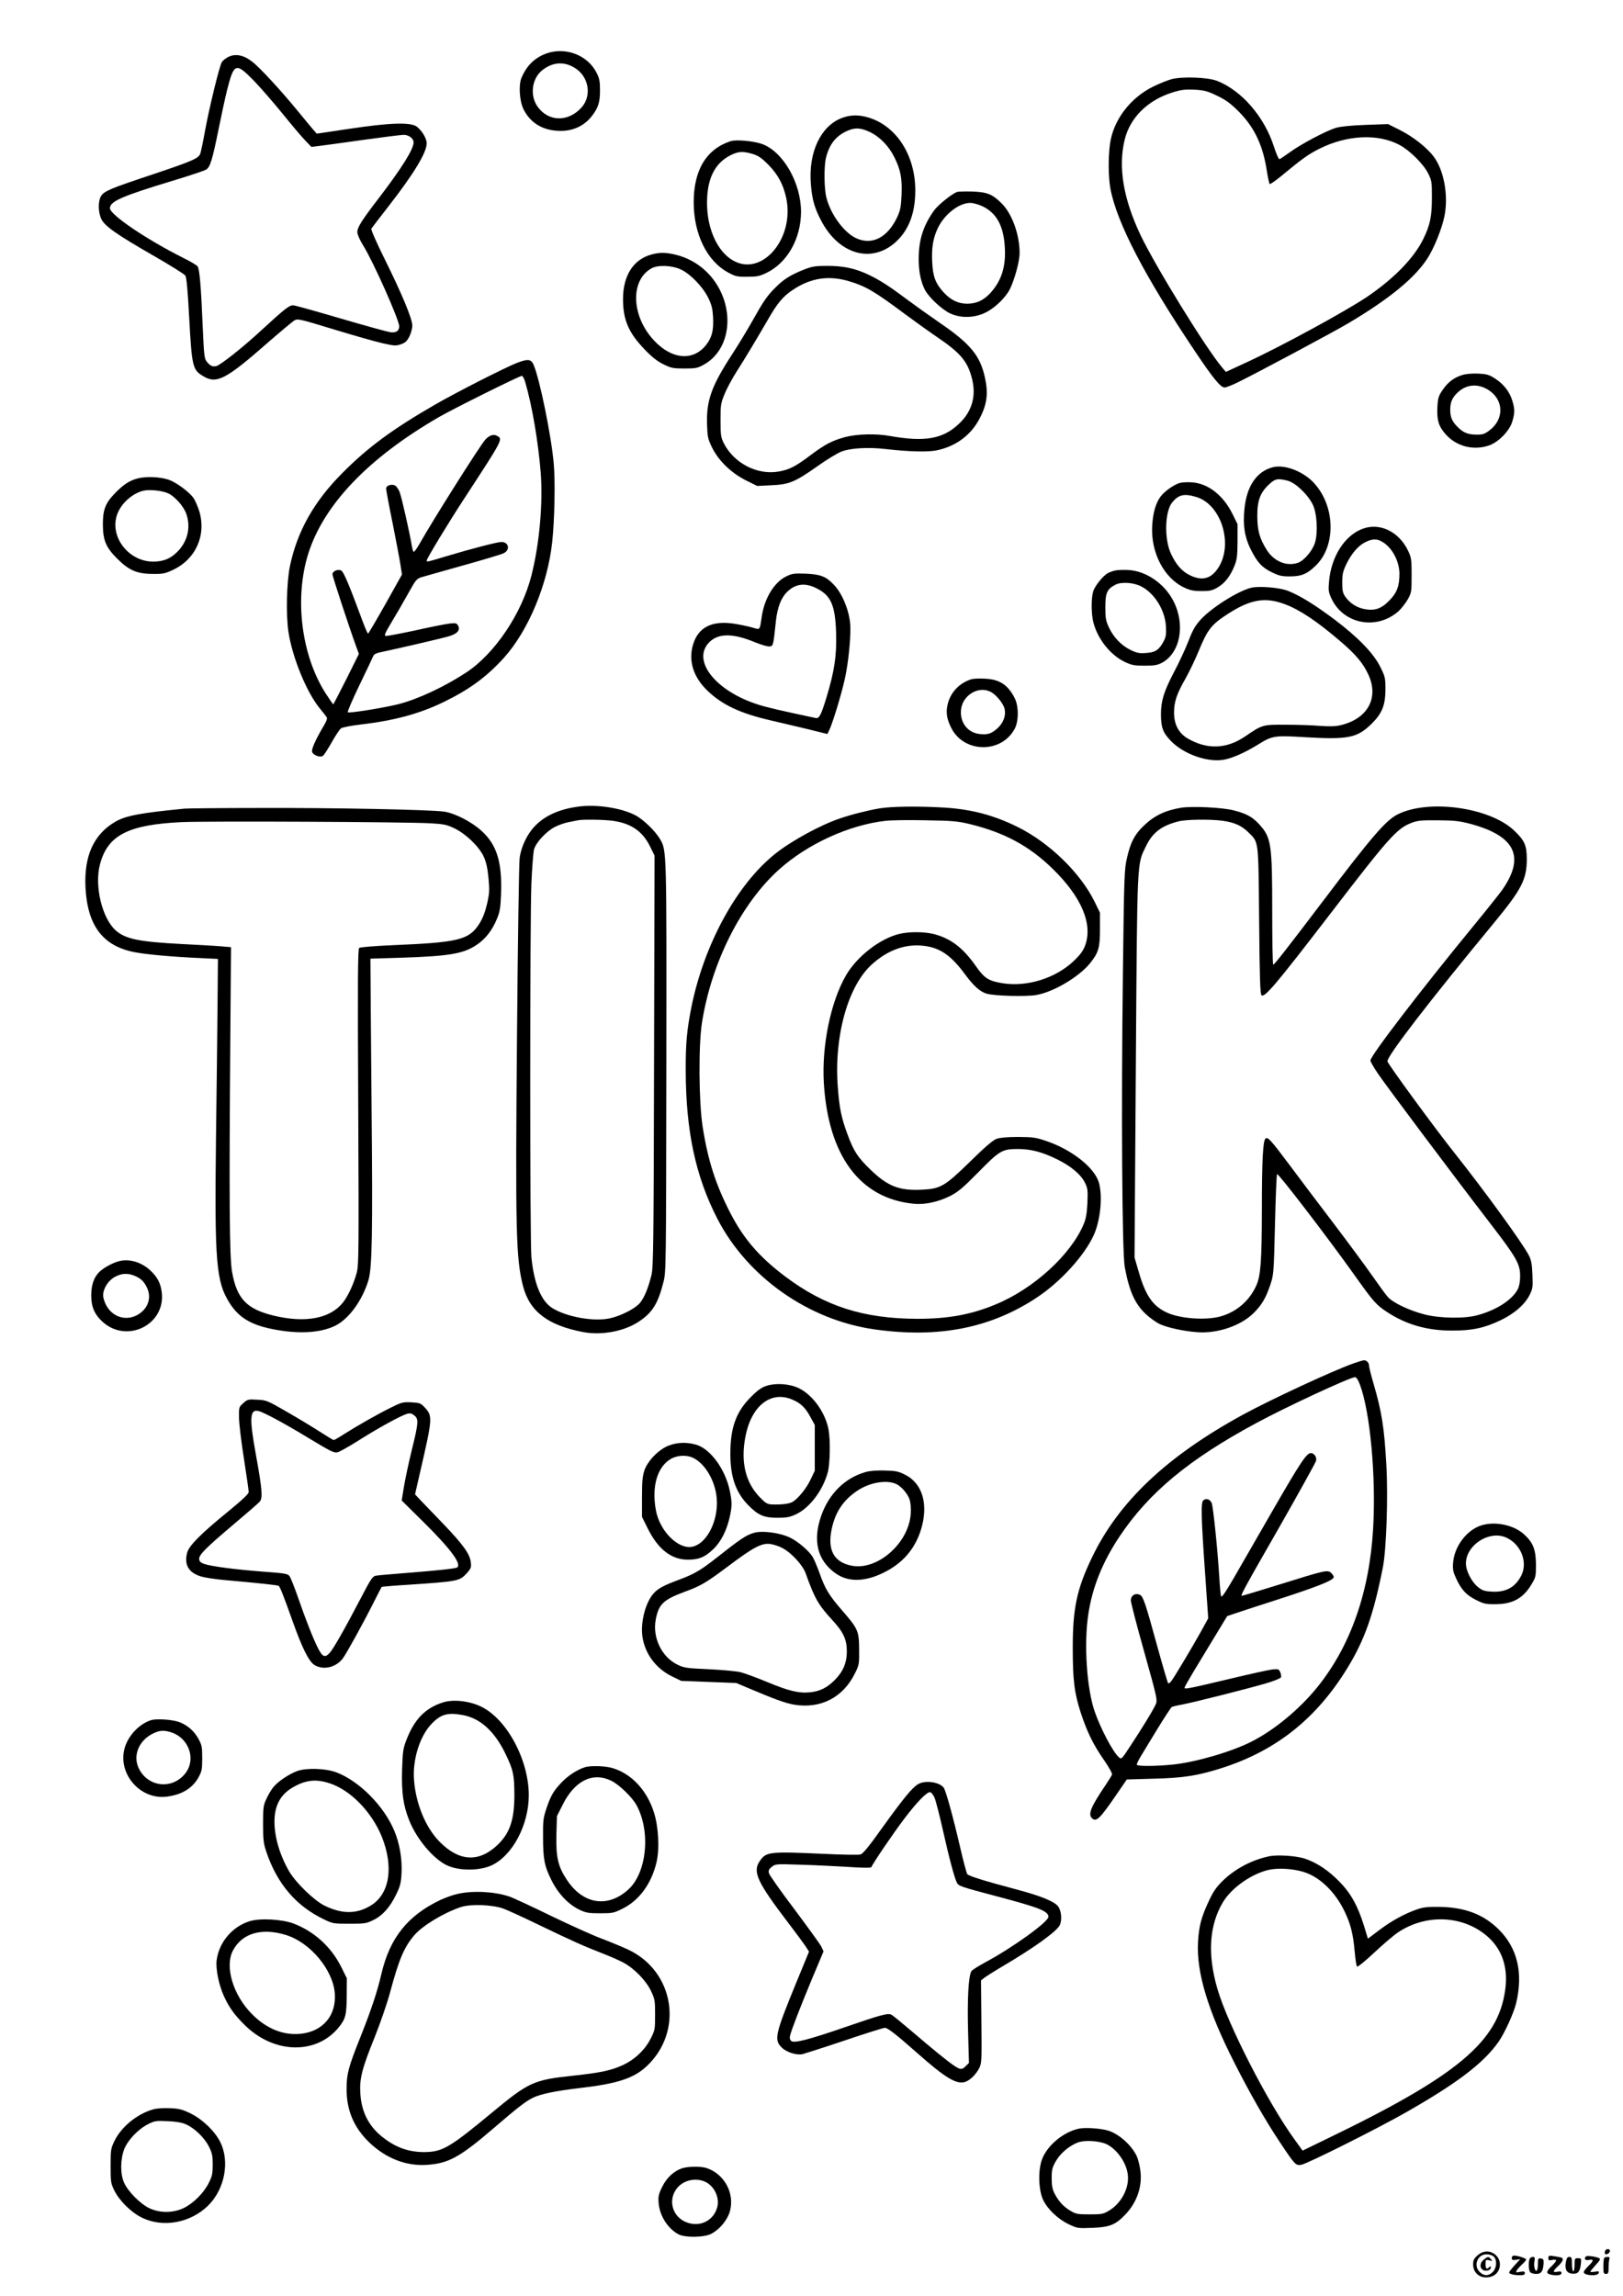 <?xml version="1.0" standalone="no"?>
<!DOCTYPE svg PUBLIC "-//W3C//DTD SVG 20010904//EN"
 "http://www.w3.org/TR/2001/REC-SVG-20010904/DTD/svg10.dtd">
<svg version="1.0" xmlns="http://www.w3.org/2000/svg"
 width="1240pt" height="1754pt" viewBox="0 0 1240 1754"
 preserveAspectRatio="xMidYMid meet">

<g transform="translate(0,1754) scale(0.1,-0.1)"
fill="#000000" stroke="none">
<path d="M4173 17131 c-89 -33 -149 -92 -189 -186 -23 -55 -15 -175 15 -238
53 -108 152 -167 285 -167 96 0 179 39 236 111 51 65 65 108 64 204 0 66 -5
89 -27 131 -69 134 -237 198 -384 145z m214 -107 c111 -64 138 -214 56 -305
-103 -114 -254 -110 -337 8 -60 86 -42 217 40 279 77 59 160 66 241 18z"/>
<path d="M1742 17104 c-19 -10 -40 -27 -47 -38 -18 -28 -98 -355 -130 -533
-14 -78 -30 -154 -35 -167 -13 -36 -59 -56 -363 -158 -322 -107 -369 -127
-394 -164 -25 -39 -24 -127 2 -179 27 -54 119 -118 401 -280 124 -71 232 -139
240 -150 9 -14 18 -107 29 -314 21 -385 26 -407 110 -456 101 -60 173 -22 495
261 93 81 182 155 197 165 27 16 34 15 303 -67 151 -46 319 -94 373 -106 89
-20 101 -21 140 -8 34 12 46 24 65 60 12 24 22 62 22 83 0 52 -78 239 -212
510 -60 120 -105 224 -101 230 4 6 63 84 132 172 193 248 291 410 291 480 0
37 -35 96 -75 127 -46 36 -205 31 -517 -16 l-248 -37 -29 33 c-16 18 -63 76
-106 128 -132 162 -303 348 -361 391 -65 50 -127 61 -182 33z m198 -181 c52
-54 151 -168 220 -253 69 -85 146 -177 172 -203 l47 -49 58 7 c32 4 183 24
335 46 152 21 293 39 313 39 38 0 75 -28 75 -57 0 -52 -88 -193 -261 -420
-137 -178 -169 -230 -169 -266 0 -17 18 -59 44 -101 76 -120 276 -570 276
-618 0 -36 -23 -51 -67 -46 -21 3 -189 49 -373 103 -184 54 -348 100 -365 102
-33 4 -60 -17 -257 -198 -133 -123 -303 -257 -334 -265 -31 -8 -50 2 -77 37
-16 22 -19 56 -28 260 -13 310 -24 446 -40 465 -7 9 -56 38 -109 64 -281 141
-560 330 -560 379 0 53 89 92 485 212 126 38 239 76 251 84 30 19 47 76 94
308 22 109 51 243 65 299 53 208 66 213 205 71z"/>
<path d="M8950 16935 c-30 -8 -93 -34 -139 -56 -178 -88 -307 -259 -331 -442
-14 -110 -12 -252 4 -340 50 -261 263 -670 647 -1242 137 -205 195 -275 225
-275 11 0 56 17 100 39 140 68 735 386 849 454 313 186 507 346 602 495 51 80
109 224 129 321 31 156 -3 348 -81 453 -51 69 -157 153 -260 205 l-90 45 -171
-6 c-109 -4 -190 -12 -225 -22 -73 -21 -268 -124 -353 -186 -38 -27 -74 -52
-80 -54 -6 -2 -24 37 -43 96 -73 228 -246 428 -434 502 -71 28 -267 35 -349
13z m350 -127 c67 -32 102 -58 166 -122 120 -122 185 -260 214 -459 8 -48 17
-90 21 -93 4 -2 42 24 84 58 164 136 213 171 300 214 210 104 446 114 609 26
78 -42 180 -144 216 -214 29 -58 30 -67 30 -187 0 -145 -14 -211 -66 -317 -72
-147 -226 -304 -433 -444 -167 -111 -643 -371 -911 -495 l-164 -76 -28 33
c-126 149 -510 773 -625 1014 -130 275 -171 516 -121 724 40 169 174 303 363
363 70 22 99 26 185 21 62 -4 89 -11 160 -46z"/>
<path d="M6430 16638 c-160 -62 -254 -261 -235 -502 9 -117 27 -183 78 -280
134 -258 383 -332 568 -167 102 91 152 223 152 396 0 267 -142 490 -354 556
-78 24 -140 23 -209 -3z m215 -106 c79 -38 148 -110 190 -197 47 -96 58 -159
53 -284 -4 -88 -9 -116 -31 -165 -73 -159 -192 -222 -315 -166 -92 42 -193
178 -227 306 -19 71 -21 240 -4 310 25 101 75 165 159 203 61 28 104 26 175
-7z"/>
<path d="M5580 16461 c-184 -61 -280 -221 -280 -466 0 -242 101 -449 262 -536
58 -31 70 -34 148 -33 73 0 93 4 145 29 160 77 264 261 265 466 0 221 -135
458 -295 518 -64 24 -202 37 -245 22z m170 -97 c43 -13 67 -29 120 -82 75 -77
114 -150 137 -255 64 -302 -176 -594 -395 -483 -137 69 -222 271 -209 491 9
159 68 264 180 320 59 29 93 31 167 9z"/>
<path d="M7310 16073 c-42 -17 -142 -98 -173 -140 -82 -114 -118 -224 -118
-369 -1 -94 16 -177 48 -239 31 -58 131 -151 194 -180 82 -37 186 -34 270 8
70 34 151 113 184 177 36 72 75 214 75 277 0 140 -57 299 -136 378 -73 73
-112 88 -229 92 -55 1 -107 0 -115 -4z m195 -108 c109 -52 163 -150 172 -315
9 -148 -26 -255 -110 -348 -53 -57 -106 -81 -176 -82 -70 0 -126 27 -181 86
-63 69 -83 122 -88 235 -5 107 7 180 42 254 50 107 162 195 249 195 21 0 62
-11 92 -25z"/>
<path d="M4978 15596 c-139 -37 -218 -161 -218 -341 0 -157 42 -256 162 -381
59 -62 99 -93 147 -117 60 -29 74 -32 161 -32 86 0 100 3 148 30 161 89 223
303 148 511 -61 166 -197 289 -367 329 -76 18 -118 18 -181 1z m227 -116 c72
-35 165 -132 205 -213 28 -57 34 -84 38 -150 5 -99 -8 -152 -51 -209 -99 -129
-264 -116 -402 33 -173 187 -181 460 -16 550 50 27 159 22 226 -11z"/>
<path d="M6143 15481 c-101 -40 -156 -74 -217 -136 -67 -66 -94 -107 -183
-266 -39 -69 -106 -179 -149 -245 -158 -242 -198 -353 -192 -537 3 -96 6 -109
40 -179 50 -100 148 -194 262 -250 l81 -40 105 5 c138 6 181 23 350 142 74 53
160 105 190 116 71 27 205 34 335 19 174 -20 319 -24 387 -11 152 30 272 120
338 255 52 103 61 185 35 302 -36 167 -111 258 -345 418 -80 55 -188 132 -240
171 -143 107 -212 152 -303 196 -103 49 -195 69 -322 68 -86 0 -110 -4 -172
-28z m353 -92 c121 -37 190 -78 419 -249 72 -53 179 -130 239 -171 184 -124
239 -189 272 -321 34 -132 1 -250 -97 -343 -124 -119 -263 -143 -532 -95 -104
19 -252 15 -341 -9 -101 -28 -151 -54 -266 -140 -115 -86 -158 -108 -241 -123
-165 -29 -344 65 -421 220 -20 42 -23 61 -23 172 0 116 2 130 31 200 16 41 59
120 94 175 65 102 140 226 242 402 70 121 112 170 184 218 141 94 279 114 440
64z"/>
<path d="M3952 14769 c-90 -35 -458 -222 -627 -319 -324 -187 -515 -327 -710
-524 -217 -218 -344 -444 -400 -711 -25 -119 -31 -375 -11 -503 29 -192 137
-456 235 -578 25 -31 51 -63 56 -71 7 -9 2 -27 -18 -61 -71 -120 -102 -192
-91 -210 15 -24 61 -39 81 -26 8 5 38 52 67 103 29 52 61 100 72 108 12 7 76
20 145 28 264 31 456 83 644 175 194 95 323 190 454 334 187 207 335 561 370
886 18 167 24 457 12 595 -18 212 -106 644 -154 758 -19 44 -43 47 -125 16z
m62 -152 c52 -179 98 -451 117 -686 18 -235 -9 -544 -71 -788 -73 -288 -278
-594 -495 -738 -165 -109 -371 -206 -521 -244 -112 -28 -377 -71 -387 -62 -4
4 36 97 89 207 53 109 100 209 105 221 6 16 22 24 66 33 97 20 444 100 507
118 68 19 95 47 76 83 -11 19 -18 21 -64 16 -28 -3 -145 -26 -261 -52 -115
-25 -218 -44 -227 -43 -15 3 -7 21 47 111 36 60 93 158 126 218 61 109 62 109
113 124 28 8 171 48 319 90 147 41 281 81 297 90 50 26 36 85 -19 85 -31 0
-231 -52 -421 -109 -145 -44 -150 -45 -150 -33 0 15 166 289 289 477 292 447
295 451 250 475 -28 16 -59 6 -90 -27 -40 -43 -408 -626 -503 -796 -21 -37
-41 -65 -46 -62 -4 2 -10 24 -14 47 -15 94 -78 373 -93 410 -8 21 -24 43 -34
49 -27 14 -69 1 -69 -23 0 -11 22 -131 50 -266 27 -136 54 -279 60 -319 l11
-72 -126 -225 c-70 -124 -130 -226 -133 -226 -4 0 -22 42 -41 93 -102 276
-145 379 -164 389 -25 13 -67 -5 -67 -29 0 -16 126 -399 180 -548 l22 -60 -96
-193 c-53 -105 -98 -192 -100 -192 -2 0 -28 37 -57 82 -187 292 -241 726 -134
1068 118 375 459 732 1000 1045 107 62 612 313 632 314 6 1 19 -23 27 -52z"/>
<path d="M11178 14677 c-66 -19 -113 -53 -155 -114 -32 -47 -37 -61 -41 -130
-5 -100 8 -147 60 -207 82 -95 213 -130 333 -89 73 24 158 112 179 182 20 68
20 94 1 158 -20 68 -64 126 -129 169 -47 31 -63 36 -127 40 -45 2 -93 -1 -121
-9z m191 -114 c120 -74 126 -222 13 -309 -38 -29 -53 -34 -98 -34 -66 0 -100
13 -142 53 -47 45 -62 78 -62 137 0 57 15 93 57 132 65 62 152 70 232 21z"/>
<path d="M9725 13971 c-123 -31 -200 -144 -217 -317 -13 -127 1 -215 46 -307
51 -102 86 -141 162 -178 55 -27 76 -32 137 -32 88 0 131 17 195 78 165 154
155 471 -20 647 -83 82 -217 131 -303 109z m113 -103 c58 -14 156 -107 192
-183 33 -67 40 -218 16 -293 -21 -63 -85 -137 -132 -152 -84 -28 -181 12 -235
98 -55 87 -72 147 -73 257 -1 121 22 182 90 245 47 44 66 47 142 28z"/>
<path d="M1058 13887 c-68 -16 -121 -51 -192 -128 -63 -67 -81 -121 -80 -229
1 -118 24 -172 108 -256 92 -92 153 -118 276 -118 75 -1 93 3 152 31 174 82
256 265 200 450 -12 37 -32 83 -46 102 -34 46 -131 117 -186 136 -63 22 -165
27 -232 12z m221 -113 c53 -21 125 -101 145 -161 35 -102 9 -210 -69 -288 -53
-53 -107 -75 -185 -75 -188 0 -335 191 -275 360 29 83 113 159 198 181 44 11
137 3 186 -17z"/>
<path d="M9005 13848 c-46 -17 -109 -63 -137 -100 -38 -50 -59 -124 -65 -223
-12 -204 89 -400 244 -473 47 -22 73 -27 133 -27 64 0 82 4 123 28 56 33 97
86 129 166 19 48 22 75 23 186 l0 131 -38 77 c-72 146 -190 237 -317 243 -36
2 -78 -1 -95 -8z m134 -104 c190 -56 285 -357 171 -538 -55 -86 -122 -106
-215 -62 -62 28 -109 81 -148 165 -54 114 -48 328 11 396 48 57 90 66 181 39z"/>
<path d="M10414 13502 c-139 -49 -244 -213 -260 -405 -6 -66 -4 -80 18 -128
92 -198 348 -246 515 -96 21 20 52 60 69 89 28 51 29 58 29 183 0 120 -2 134
-26 186 -69 146 -214 218 -345 171z m168 -115 c64 -49 109 -143 110 -228 0
-95 -18 -146 -77 -206 -62 -64 -113 -81 -194 -65 -59 13 -107 44 -143 94 -19
28 -23 46 -23 108 0 63 5 85 31 140 40 82 91 142 146 169 61 30 98 27 150 -12z"/>
<path d="M8515 13181 c-16 -4 -40 -13 -51 -19 -37 -20 -100 -99 -112 -140 -16
-53 -15 -175 2 -238 34 -129 132 -250 243 -302 50 -23 71 -27 148 -27 74 0 98
4 132 22 140 75 181 290 89 470 -68 135 -211 233 -348 239 -40 2 -86 0 -103
-5z m203 -120 c103 -52 184 -183 190 -307 3 -56 0 -79 -16 -110 -35 -67 -64
-88 -136 -92 -53 -4 -71 0 -120 24 -69 34 -129 96 -164 172 -23 49 -27 70 -27
154 0 109 13 138 76 171 45 24 138 18 197 -12z"/>
<path d="M6003 13135 c-90 -46 -163 -167 -183 -305 -16 -107 -12 -101 -67 -85
-26 8 -86 21 -133 29 -178 30 -286 -23 -326 -161 -35 -122 3 -244 109 -347
112 -109 250 -174 477 -227 74 -17 204 -48 288 -68 l153 -38 13 26 c25 48 94
275 120 392 30 134 50 348 41 431 -11 106 -63 228 -124 291 -60 64 -102 80
-216 85 -92 3 -104 1 -152 -23z m232 -87 c114 -56 146 -129 153 -343 5 -173
-12 -289 -74 -494 -40 -131 -55 -161 -81 -156 -269 57 -372 81 -438 102 -331
104 -516 342 -373 480 70 67 180 66 346 -3 47 -19 97 -34 111 -32 29 3 29 4
49 194 12 106 40 178 86 223 64 62 135 71 221 29z"/>
<path d="M9558 13050 c-100 -25 -298 -150 -381 -239 -45 -50 -63 -79 -97 -168
-23 -59 -73 -167 -111 -238 -77 -148 -99 -218 -99 -320 0 -101 14 -140 73
-202 99 -105 289 -171 414 -145 67 14 158 55 257 116 106 66 124 69 352 55
336 -20 403 -6 514 103 79 78 104 140 105 259 0 91 -2 99 -39 174 -52 105
-169 226 -352 364 -150 112 -258 179 -352 217 -65 26 -223 39 -284 24z m260
-126 c113 -42 247 -132 423 -283 116 -99 172 -165 212 -251 85 -179 -2 -341
-212 -390 -38 -9 -83 -10 -155 -5 -55 5 -173 9 -261 9 -179 1 -179 1 -310 -88
-143 -98 -291 -104 -441 -17 -68 40 -104 107 -104 196 0 83 19 142 86 259 31
55 76 149 101 210 69 169 98 206 231 291 168 107 280 126 430 69z"/>
<path d="M7420 12351 c-87 -28 -151 -93 -176 -177 -19 -68 -14 -118 22 -191
95 -196 385 -202 487 -9 31 59 31 174 -2 236 -52 101 -117 142 -231 146 -41 2
-86 0 -100 -5z m149 -96 c42 -21 100 -93 107 -133 10 -51 -11 -105 -56 -146
-46 -41 -74 -50 -136 -43 -90 10 -150 87 -142 182 9 113 133 189 227 140z"/>
<path d="M4422 11379 c-202 -26 -337 -110 -407 -253 -24 -48 -39 -96 -45 -142
-5 -38 -14 -647 -20 -1354 -13 -1498 -8 -1703 46 -1914 50 -194 190 -301 463
-352 136 -25 302 5 413 75 110 70 154 138 197 308 20 76 20 117 22 1633 2
1670 3 1663 -48 1750 -38 64 -130 153 -192 184 -107 55 -294 83 -429 65z m262
-109 c138 -20 225 -80 281 -193 l36 -73 -4 -1569 c-3 -1405 -5 -1577 -20
-1636 -25 -100 -54 -170 -87 -211 -35 -43 -144 -99 -229 -118 -122 -28 -334
10 -443 79 -84 54 -138 186 -158 387 -12 127 -12 2563 0 2856 5 119 14 235 20
259 14 52 91 136 157 171 27 14 73 31 103 37 30 6 64 13 75 15 41 8 202 5 269
-4z"/>
<path d="M6720 11365 c-89 -15 -217 -47 -303 -77 -149 -50 -370 -171 -492
-268 -297 -236 -547 -695 -644 -1180 -33 -170 -43 -273 -42 -477 1 -461 75
-809 242 -1133 230 -446 697 -774 1201 -845 491 -69 890 10 1245 247 179 120
357 316 429 472 52 114 70 300 39 405 -34 112 -204 247 -395 313 -87 30 -105
32 -220 33 -82 0 -139 -5 -165 -14 -28 -10 -86 -59 -202 -173 -196 -191 -226
-209 -372 -216 -170 -8 -258 26 -387 150 -101 97 -131 143 -179 273 -47 127
-62 199 -74 361 -30 387 77 772 260 937 116 105 244 154 376 144 136 -10 223
-67 335 -218 66 -90 115 -134 165 -149 58 -18 299 -24 379 -11 133 23 327 138
413 244 64 80 75 117 75 258 l0 127 -42 86 c-108 218 -340 444 -579 565 -185
93 -359 139 -567 152 -207 12 -406 9 -496 -6z m685 -119 c269 -65 459 -168
639 -344 220 -215 307 -422 246 -586 -16 -41 -37 -70 -90 -120 -138 -129 -352
-196 -538 -167 -108 17 -141 38 -204 128 -100 143 -193 214 -323 248 -76 19
-194 19 -269 0 -150 -39 -322 -175 -404 -318 -116 -202 -184 -535 -168 -816
33 -559 276 -886 686 -926 87 -9 190 14 283 61 59 31 97 63 212 180 162 165
182 177 300 177 101 0 186 -22 300 -78 107 -52 185 -118 215 -181 20 -41 22
-57 18 -153 -4 -80 -11 -120 -28 -161 -98 -234 -382 -494 -673 -614 -187 -78
-362 -110 -597 -110 -413 1 -707 95 -1012 324 -196 148 -314 284 -416 480
-113 218 -173 403 -214 665 -29 189 -32 619 -5 792 72 459 299 910 588 1170
218 196 534 341 814 373 44 5 184 7 310 4 200 -3 243 -7 330 -28z"/>
<path d="M9025 11370 c-121 -20 -205 -59 -287 -138 -69 -66 -101 -126 -128
-247 -20 -85 -22 -138 -31 -890 -13 -1029 -6 -2116 14 -2232 34 -184 77 -282
161 -361 31 -29 80 -64 108 -77 61 -27 177 -53 281 -61 154 -13 335 47 434
145 62 61 95 116 128 216 26 77 27 87 36 458 5 210 12 384 16 388 9 9 383
-479 587 -765 150 -211 169 -233 256 -290 144 -94 303 -140 490 -140 156 -1
252 20 377 80 106 51 186 122 222 197 21 43 23 59 19 150 -3 81 -9 111 -27
147 -49 95 -339 494 -567 781 -150 188 -514 686 -514 702 0 43 316 454 814
1057 212 257 250 331 251 485 0 108 -16 144 -97 221 -188 178 -657 242 -892
122 -89 -46 -198 -172 -562 -653 -275 -363 -377 -493 -386 -494 -5 -1 -8 182
-8 407 0 517 -7 565 -101 667 -52 56 -96 80 -194 105 -87 22 -312 33 -400 20z
m319 -100 c90 -13 144 -38 196 -90 78 -78 74 -48 80 -672 4 -445 8 -560 18
-570 23 -22 107 77 522 617 448 584 511 654 618 697 51 20 72 23 207 22 128
-1 164 -5 248 -27 347 -93 423 -254 239 -512 -20 -27 -115 -147 -212 -265
-409 -498 -790 -996 -790 -1031 0 -8 25 -52 57 -99 59 -88 567 -766 860 -1147
201 -261 228 -310 227 -403 0 -41 -7 -77 -18 -98 -42 -81 -162 -159 -306 -198
-98 -28 -288 -25 -405 5 -115 29 -244 90 -282 134 -17 19 -72 95 -123 168 -52
74 -184 253 -295 399 -111 146 -261 344 -332 440 -145 194 -168 219 -185 202
-19 -19 -27 -167 -27 -549 -1 -386 -9 -497 -42 -571 -51 -116 -149 -202 -271
-237 -111 -32 -304 -19 -407 26 -111 49 -168 129 -221 314 l-32 109 10 1460
c11 1620 8 1538 78 1683 50 104 119 156 249 189 61 15 245 17 339 4z"/>
<path d="M1410 11363 c-340 -33 -450 -54 -529 -100 -164 -96 -239 -259 -228
-498 14 -296 133 -453 378 -499 87 -17 286 -35 489 -44 l145 -7 -3 -365 c-2
-201 -7 -660 -12 -1020 -11 -934 1 -1082 105 -1245 68 -107 159 -163 318 -196
199 -41 369 -33 486 23 104 50 208 191 256 349 28 92 33 365 24 1302 -4 490
-8 951 -8 1023 l-1 131 228 7 c377 12 485 30 589 102 64 44 115 110 150 196
22 53 27 83 31 188 9 245 -32 378 -151 485 -75 68 -200 132 -282 145 -99 15
-832 30 -1409 28 -297 0 -557 -3 -576 -5z m1881 -112 c104 -6 124 -11 184 -40
87 -43 186 -139 221 -215 18 -40 29 -86 36 -162 9 -95 8 -115 -11 -199 -16
-67 -33 -110 -60 -153 -79 -122 -158 -141 -660 -162 -140 -6 -250 -15 -257
-21 -10 -8 -12 -248 -7 -1212 5 -1103 4 -1207 -11 -1267 -21 -81 -66 -180
-106 -230 -97 -122 -286 -158 -528 -100 -207 50 -283 129 -319 335 -20 112
-23 547 -13 1820 l5 660 -85 7 c-47 4 -179 11 -295 17 -322 17 -426 38 -500
103 -105 93 -165 341 -121 506 59 222 214 302 621 322 191 9 1727 2 1906 -9z"/>
<path d="M909 7906 c-53 -14 -125 -54 -156 -88 -37 -40 -56 -97 -56 -174 0
-88 26 -147 90 -204 187 -164 478 -17 449 227 -8 70 -34 119 -88 169 -69 64
-160 90 -239 70z m118 -111 c48 -20 71 -41 94 -87 34 -67 19 -141 -40 -191
-90 -75 -212 -52 -269 51 -13 24 -24 58 -24 77 0 53 40 115 91 142 51 27 97
29 148 8z"/>
<path d="M10340 7125 c-156 -55 -628 -274 -843 -391 -584 -319 -952 -667
-1156 -1095 -114 -238 -145 -386 -145 -684 0 -250 12 -348 63 -504 48 -144 94
-239 178 -359 37 -54 62 -99 59 -108 -3 -8 -23 -40 -44 -72 -115 -169 -141
-229 -110 -260 33 -33 60 -8 195 190 l72 105 203 6 c232 5 347 24 540 87 407
134 711 379 944 761 131 215 197 403 269 764 27 134 41 536 27 785 -16 286
-35 405 -98 621 -19 64 -34 125 -34 136 0 23 -19 43 -39 42 -9 0 -45 -11 -81
-24z m50 -162 c78 -207 124 -701 101 -1098 -28 -486 -172 -896 -424 -1210
-137 -170 -332 -332 -508 -420 -151 -77 -428 -157 -598 -174 -125 -13 -268
-14 -275 -2 -3 4 10 32 28 62 18 30 77 126 130 214 54 88 103 163 109 166 7 3
41 12 77 18 86 16 510 123 645 163 59 17 109 38 112 45 3 8 0 26 -6 40 -11 24
-15 25 -62 20 -27 -3 -172 -35 -322 -71 -323 -77 -347 -81 -347 -68 0 5 33 63
72 128 40 66 113 187 163 269 l91 150 65 22 c35 12 190 63 344 112 292 95 405
141 405 164 0 8 -9 22 -20 32 -27 25 -47 20 -383 -85 -159 -49 -293 -90 -298
-90 -14 0 7 39 297 545 144 253 265 472 269 486 7 28 -14 59 -40 59 -32 0 -76
-65 -281 -420 -119 -206 -257 -446 -307 -533 -67 -115 -93 -153 -98 -140 -3
10 -9 72 -13 138 -12 207 -47 549 -59 575 -14 29 -41 37 -64 19 -19 -17 -16
-137 17 -598 l21 -303 -56 -102 c-71 -127 -201 -344 -225 -376 -10 -14 -22
-22 -25 -18 -4 4 -40 126 -80 271 -96 351 -112 397 -139 406 -35 13 -66 -7
-66 -44 0 -17 43 -183 95 -368 114 -408 111 -395 89 -438 -27 -54 -101 -174
-182 -297 -73 -112 -74 -113 -94 -95 -45 40 -139 218 -184 348 -61 174 -84
519 -49 745 31 206 109 399 239 594 225 336 531 589 1043 865 229 124 717 350
755 351 11 0 24 -19 38 -57z"/>
<path d="M5856 6954 c-37 -12 -67 -33 -118 -84 -114 -114 -158 -234 -158 -436
0 -175 41 -293 135 -390 77 -79 122 -98 225 -98 70 0 95 5 140 26 106 49 208
184 245 324 17 67 20 244 5 325 -25 131 -122 265 -229 316 -70 33 -173 40
-245 17z m192 -103 c66 -26 104 -62 142 -132 l35 -64 0 -175 0 -175 -32 -67
c-33 -70 -99 -150 -142 -173 -27 -13 -86 -20 -155 -17 -34 2 -48 10 -91 55
-110 113 -147 270 -110 462 44 233 191 352 353 286z"/>
<path d="M1859 6822 c-34 -30 -34 -31 -33 -114 1 -46 18 -187 38 -313 20 -127
36 -240 36 -252 0 -14 -45 -57 -151 -144 -215 -175 -304 -265 -319 -319 -25
-94 12 -156 112 -184 29 -8 109 -20 178 -26 267 -24 399 -38 409 -44 10 -7 36
-71 107 -271 72 -203 124 -307 166 -333 67 -42 163 -20 216 48 27 35 157 271
232 420 35 69 64 126 66 128 1 2 96 10 211 17 371 25 385 28 438 86 34 38 37
46 32 86 -7 62 -58 133 -205 287 -69 72 -148 154 -174 181 l-47 50 40 175 c94
408 95 422 35 488 -32 34 -38 36 -102 40 -65 3 -75 1 -159 -41 -101 -50 -256
-138 -358 -203 -37 -24 -72 -44 -77 -44 -5 0 -53 29 -107 64 -54 35 -167 103
-252 152 -149 86 -156 89 -226 92 -69 4 -74 3 -106 -26z m249 -123 c53 -28
163 -91 243 -140 213 -128 207 -126 258 -99 24 12 96 54 160 95 136 85 296
172 340 185 24 7 36 4 56 -12 35 -27 33 -55 -19 -265 -24 -98 -51 -225 -60
-281 l-17 -104 173 -171 c204 -202 288 -317 250 -341 -14 -8 -162 -24 -382
-41 -113 -9 -219 -18 -236 -21 -28 -5 -38 -20 -120 -177 -117 -224 -208 -385
-236 -414 -35 -38 -54 -30 -88 36 -39 78 -96 223 -155 394 -27 77 -55 148 -64
159 -14 17 -39 21 -206 33 -207 16 -385 39 -443 58 -27 9 -38 18 -40 36 -5 32
48 85 268 271 96 81 184 157 194 169 25 27 19 96 -29 360 -52 286 -47 352 26
331 17 -5 74 -32 127 -61z"/>
<path d="M5110 6498 c-76 -29 -160 -115 -186 -188 -15 -45 -19 -83 -19 -206
l0 -151 42 -85 c81 -164 183 -243 312 -242 82 1 126 19 189 79 58 54 103 141
126 242 20 88 20 119 1 208 -34 162 -147 317 -255 349 -72 21 -144 19 -210 -6z
m185 -94 c83 -39 157 -154 177 -277 29 -176 -61 -375 -182 -402 -107 -23 -250
119 -279 279 -33 180 10 330 113 391 49 29 121 33 171 9z"/>
<path d="M6612 6295 c-156 -44 -279 -165 -338 -334 -66 -190 -29 -340 108
-438 94 -68 219 -68 361 0 148 70 245 180 292 328 61 193 15 357 -120 424 -51
26 -72 30 -155 32 -61 2 -114 -2 -148 -12z m231 -89 c41 -17 91 -74 107 -122
7 -22 11 -66 8 -108 -15 -226 -259 -438 -456 -395 -132 28 -181 120 -148 278
27 128 86 219 192 291 92 64 221 88 297 56z"/>
<path d="M11283 5874 c-97 -48 -172 -160 -181 -270 -4 -52 0 -71 22 -119 40
-88 79 -130 154 -167 60 -30 75 -33 152 -32 127 1 208 46 270 150 34 56 35 62
35 154 -1 113 -21 165 -89 228 -90 83 -258 109 -363 56z m220 -77 c116 -49
173 -189 119 -294 -46 -89 -119 -128 -226 -121 -54 3 -72 9 -103 34 -49 39
-93 124 -93 181 0 139 174 253 303 200z"/>
<path d="M5760 5831 c-62 -19 -97 -42 -304 -205 -108 -84 -157 -112 -276 -156
-105 -39 -149 -62 -182 -97 -66 -69 -107 -227 -89 -340 21 -129 103 -238 224
-298 l72 -35 210 -8 210 -8 90 -38 c207 -88 284 -115 349 -127 204 -35 377 53
468 239 32 64 33 71 32 182 -1 141 -8 158 -129 297 -101 116 -132 167 -174
288 -18 49 -41 104 -52 122 -29 47 -112 118 -172 147 -78 38 -214 56 -277 37z
m221 -118 c67 -36 152 -129 174 -190 68 -191 97 -242 201 -355 88 -95 114
-151 114 -243 0 -87 -29 -155 -93 -219 -58 -58 -112 -85 -186 -93 -87 -9 -166
10 -331 79 -79 33 -170 66 -200 74 -31 8 -140 18 -242 23 -173 8 -191 10 -242
35 -121 59 -192 207 -166 344 22 118 58 152 219 212 124 45 166 70 329 192
195 147 260 182 325 174 26 -3 70 -17 98 -33z"/>
<path d="M3385 4536 c-138 -44 -222 -132 -283 -295 -22 -57 -26 -87 -30 -222
-5 -175 9 -271 55 -386 57 -142 184 -293 288 -342 92 -43 247 -43 341 0 160
75 284 309 284 537 -1 270 -167 579 -363 675 -90 44 -213 58 -292 33z m151
-97 c132 -24 242 -123 325 -294 61 -126 68 -161 69 -315 0 -193 -35 -295 -132
-386 -141 -132 -291 -123 -438 26 -108 108 -184 293 -197 476 -11 152 43 326
128 419 74 80 126 96 245 74z"/>
<path d="M1154 4400 c-94 -29 -183 -127 -205 -226 -44 -194 129 -384 326 -358
115 15 195 64 241 146 26 48 29 62 29 148 0 86 -3 100 -29 148 -34 61 -85 105
-148 128 -53 19 -172 27 -214 14z m145 -90 c147 -42 206 -216 109 -326 -103
-117 -283 -91 -349 51 -46 99 5 215 116 266 45 21 75 23 124 9z"/>
<path d="M4470 4041 c-58 -18 -128 -63 -176 -113 -65 -67 -86 -104 -119 -202
-24 -71 -27 -94 -26 -215 0 -170 10 -225 63 -331 51 -104 131 -188 215 -228
51 -24 70 -27 158 -27 94 0 105 2 169 34 129 63 223 191 262 356 24 102 15
273 -20 381 -54 170 -172 295 -316 338 -56 17 -166 20 -210 7z m199 -103 c60
-29 161 -126 194 -187 110 -201 79 -517 -63 -645 -159 -144 -349 -112 -472 79
-65 99 -81 171 -77 339 l4 143 43 85 c91 185 229 254 371 186z"/>
<path d="M2272 4012 c-66 -24 -153 -83 -187 -128 -14 -18 -37 -57 -50 -86 -23
-48 -25 -66 -25 -191 0 -121 3 -148 25 -213 82 -244 229 -416 443 -517 64 -31
72 -32 192 -32 117 0 129 2 182 28 72 35 128 99 175 196 31 64 37 87 41 166 5
106 -15 224 -55 319 -79 190 -267 380 -442 447 -81 31 -227 36 -299 11z m240
-92 c162 -50 326 -217 405 -410 93 -232 60 -440 -86 -527 -108 -65 -217 -65
-351 0 -78 38 -217 172 -269 259 -73 125 -114 264 -114 383 0 122 45 206 139
261 96 56 174 66 276 34z"/>
<path d="M7014 3911 c-46 -28 -110 -106 -270 -328 -108 -152 -152 -205 -171
-209 -15 -4 -141 -2 -282 5 -419 19 -439 16 -488 -58 -54 -80 -16 -160 217
-466 59 -77 119 -159 134 -181 l27 -42 -100 -243 c-159 -388 -168 -430 -110
-488 37 -38 114 -62 161 -52 18 5 163 51 321 104 159 54 297 97 307 97 22 0
84 -48 247 -192 208 -184 292 -236 356 -224 40 7 91 54 119 109 18 37 19 56
16 354 l-3 315 25 20 c14 11 79 52 145 91 231 136 407 262 431 310 19 36 14
105 -9 141 -27 40 -131 83 -332 136 -240 64 -352 99 -365 114 -5 7 -31 102
-56 212 -52 224 -109 432 -125 450 -36 43 -142 57 -195 25z m126 -103 c10 -24
39 -137 65 -253 48 -215 88 -362 106 -397 14 -25 26 -30 306 -104 322 -85 393
-113 393 -156 0 -39 -277 -238 -483 -348 -53 -29 -101 -59 -106 -68 -22 -42
-31 -211 -25 -452 l7 -248 -26 -26 c-28 -28 -41 -27 -92 8 -45 30 -164 127
-317 258 -75 64 -146 122 -157 128 -27 14 -80 0 -352 -94 -278 -96 -391 -125
-413 -107 -11 9 -14 22 -10 40 11 47 75 211 166 431 l90 214 -17 36 c-9 19
-102 147 -205 285 -104 137 -192 262 -195 276 -5 21 -1 31 22 49 28 22 31 22
218 16 105 -3 269 -11 365 -17 119 -8 175 -8 178 -1 8 25 172 266 253 372 94
124 168 200 194 200 9 0 24 -18 35 -42z"/>
<path d="M9695 3360 c-132 -28 -258 -95 -352 -186 -50 -49 -73 -82 -107 -155
-57 -121 -76 -191 -83 -314 -13 -230 76 -525 277 -920 120 -237 238 -443 346
-605 119 -179 124 -184 167 -176 48 9 591 281 802 402 393 224 594 378 706
540 47 68 116 221 133 294 54 229 10 418 -132 560 -117 117 -260 171 -457 174
-84 1 -123 -3 -165 -18 -97 -33 -199 -89 -290 -158 l-89 -67 -31 102 c-48 153
-101 247 -190 337 -82 83 -167 140 -257 171 -65 23 -214 33 -278 19z m267
-120 c121 -38 237 -150 308 -295 49 -100 68 -177 80 -312 5 -59 13 -110 18
-115 5 -5 64 43 131 106 67 63 149 133 182 155 218 146 507 130 691 -38 107
-98 151 -234 128 -401 -54 -397 -367 -658 -1367 -1140 l-181 -88 -60 83 c-202
277 -510 877 -590 1150 -78 265 -64 487 41 664 65 108 210 212 343 246 74 18
189 12 276 -15z"/>
<path d="M3501 3074 c-36 -7 -97 -29 -138 -48 -249 -119 -385 -290 -449 -564
-31 -135 -79 -279 -163 -489 -89 -224 -102 -273 -103 -383 -2 -168 55 -303
177 -419 126 -119 278 -178 435 -168 167 11 253 58 517 285 172 148 237 199
291 226 58 30 176 54 362 76 286 33 412 74 511 167 284 266 212 724 -141 890
-47 22 -137 59 -200 83 -63 23 -239 102 -390 175 -151 74 -296 141 -322 149
-113 37 -272 45 -387 20z m344 -113 c33 -12 161 -71 285 -131 236 -114 337
-159 484 -216 49 -19 115 -48 147 -65 85 -45 174 -137 213 -218 29 -62 31 -73
31 -181 0 -112 -1 -118 -34 -183 -44 -86 -119 -158 -213 -202 -86 -40 -170
-58 -373 -80 -311 -33 -342 -47 -635 -290 -293 -243 -362 -286 -474 -293 -130
-8 -239 25 -344 106 -112 84 -171 197 -179 342 -7 113 13 190 111 432 41 103
94 255 116 338 69 256 108 348 187 439 62 72 222 169 353 213 75 25 239 19
325 -11z"/>
<path d="M1906 2864 c-133 -42 -233 -161 -251 -299 -8 -64 17 -188 55 -271 39
-87 83 -148 162 -225 224 -220 548 -225 718 -13 51 64 58 94 59 240 l1 132
-44 89 c-77 152 -205 269 -362 329 -88 34 -260 43 -338 18z m279 -105 c185
-57 360 -266 373 -447 12 -170 -93 -292 -265 -308 -131 -12 -259 40 -369 152
-143 144 -208 360 -145 483 69 133 219 178 406 120z"/>
<path d="M1170 1427 c-123 -35 -243 -133 -296 -242 -27 -57 -29 -67 -29 -190
0 -122 2 -133 28 -187 39 -79 129 -168 211 -208 160 -79 371 -41 506 92 126
124 167 334 94 483 -41 84 -134 174 -226 220 -66 32 -88 38 -160 41 -50 2
-101 -1 -128 -9z m252 -115 c65 -29 139 -100 174 -169 25 -50 29 -69 29 -138
0 -68 -4 -89 -29 -138 -37 -76 -116 -156 -191 -193 -83 -40 -184 -40 -266 -1
-68 33 -162 128 -191 194 -30 67 -29 177 1 256 28 70 106 153 184 192 48 24
60 26 147 22 67 -3 109 -10 142 -25z"/>
<path d="M8244 1280 c-119 -25 -243 -128 -283 -235 -31 -83 -27 -235 9 -310
34 -71 113 -146 194 -185 68 -32 71 -32 180 -28 135 5 179 23 255 103 93 98
133 226 111 351 -6 37 -18 81 -27 98 -42 84 -137 167 -217 191 -57 17 -173 25
-222 15z m187 -110 c86 -25 176 -142 186 -245 11 -101 -52 -218 -145 -272 -43
-26 -56 -28 -147 -28 -91 0 -104 2 -146 27 -53 31 -90 71 -122 132 -16 31 -22
59 -22 116 0 66 4 82 31 130 34 60 99 116 166 143 46 18 130 17 199 -3z"/>
<path d="M5208 976 c-62 -22 -115 -72 -149 -141 -27 -55 -31 -73 -27 -122 7
-97 69 -196 151 -240 49 -27 199 -25 252 4 64 34 121 103 141 169 39 137 -39
285 -175 332 -45 16 -147 14 -193 -2z m175 -100 c72 -30 117 -121 97 -196 -29
-108 -141 -159 -246 -111 -102 47 -131 173 -59 259 49 58 137 78 208 48z"/>
<path d="M12263 345 c-3 -9 -3 -18 0 -22 10 -10 37 6 37 22 0 20 -29 20 -37 0z"/>
<path d="M11288 311 c-27 -24 -33 -36 -33 -69 0 -73 66 -116 140 -92 67 22 87
110 36 161 -41 40 -98 41 -143 0z m124 -8 c27 -25 24 -88 -7 -118 -31 -32 -69
-32 -100 0 -50 49 -17 135 52 135 20 0 45 -7 55 -17z"/>
<path d="M11334 277 c-44 -38 -19 -94 35 -80 12 3 21 12 21 21 0 12 -3 13 -12
4 -20 -20 -28 -14 -28 23 0 34 1 35 28 29 24 -7 26 -6 13 9 -18 22 -25 21 -57
-6z"/>
<path d="M11550 292 c0 -15 6 -18 33 -14 l32 5 -42 -46 c-24 -26 -43 -51 -43
-56 0 -11 36 -21 83 -21 27 0 37 4 37 16 0 13 -7 15 -36 10 -32 -7 -34 -5 -26
11 6 10 24 30 41 46 17 15 31 31 31 37 0 9 -62 30 -92 30 -11 0 -18 -8 -18
-18z"/>
<path d="M11830 291 c0 -17 4 -20 30 -14 39 7 38 -5 -5 -47 -41 -39 -44 -55
-12 -64 44 -12 87 -7 87 10 0 13 -7 15 -30 11 -39 -8 -38 4 5 44 34 32 43 53
28 62 -5 3 -29 8 -55 12 -44 7 -48 6 -48 -14z"/>
<path d="M12117 304 c-18 -19 -6 -33 23 -27 39 7 38 -5 -5 -47 -19 -19 -35
-39 -35 -46 0 -26 104 -34 114 -8 5 14 1 16 -29 11 -19 -3 -35 -3 -35 0 0 3
19 26 41 51 32 34 39 46 28 52 -22 12 -94 22 -102 14z"/>
<path d="M11686 284 c-10 -27 -7 -89 6 -102 7 -7 27 -12 45 -12 38 0 52 20 56
77 2 33 -1 38 -20 41 -21 3 -23 -1 -23 -42 0 -25 -4 -48 -10 -51 -13 -8 -24
39 -16 75 4 25 2 30 -13 30 -10 0 -22 -7 -25 -16z"/>
<path d="M11964 263 c-11 -57 5 -87 47 -91 44 -4 60 13 67 73 4 43 4 45 -22
45 -25 0 -26 -3 -26 -50 0 -27 -4 -50 -10 -50 -5 0 -10 25 -10 55 0 48 -3 55
-20 55 -14 0 -21 -9 -26 -37z"/>
<path d="M12257 293 c-4 -3 -7 -33 -7 -65 0 -51 2 -58 20 -58 17 0 20 7 20 49
0 27 3 56 6 65 4 11 0 16 -13 16 -11 0 -23 -3 -26 -7z"/>
</g>
</svg>

